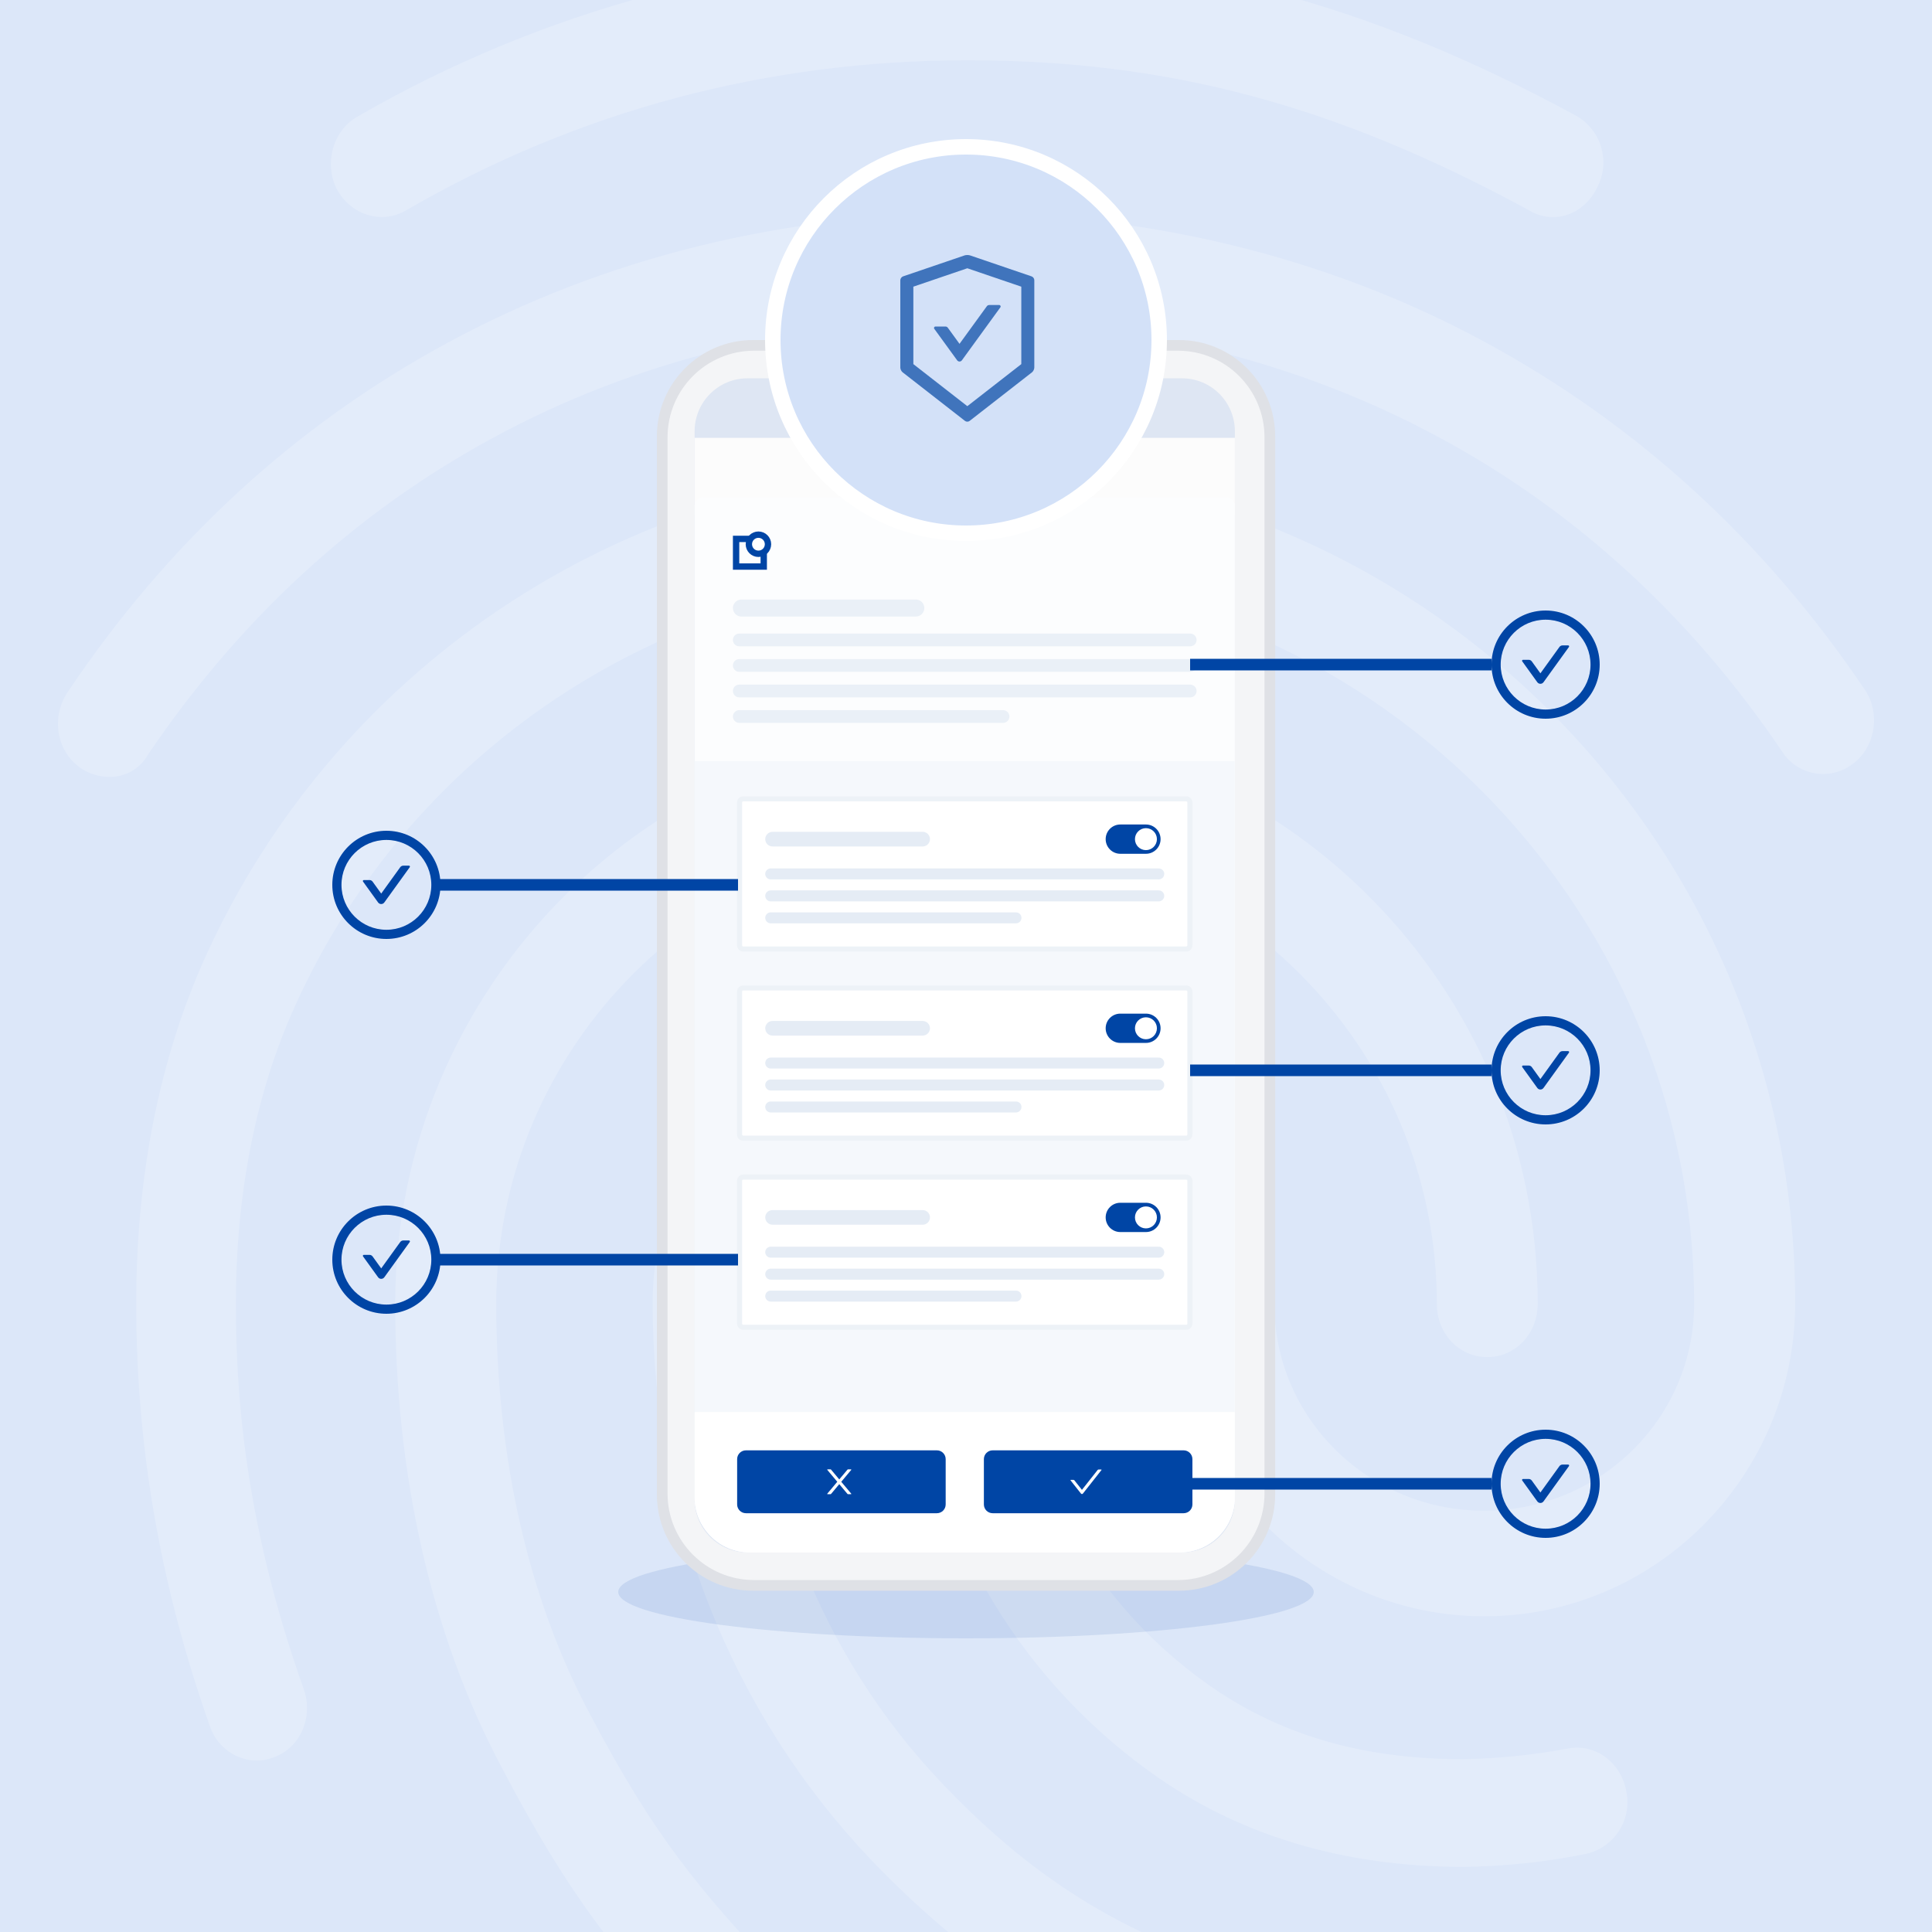 <svg width="500" height="500" viewBox="0 0 500 500" fill="none" xmlns="http://www.w3.org/2000/svg">
<g clip-path="url(#clip0_953_307)">
<rect width="500" height="500" fill="#DCE7F9"/>
<path opacity="0.2" d="M401.896 56.19C399.779 56.188 397.702 55.612 395.887 54.521C345.745 27.199 302.414 15.607 250.419 15.607C198.675 15.607 149.61 28.576 104.951 54.521C98.683 58.11 90.846 55.623 87.191 49.005C83.794 42.379 86.148 33.816 92.415 30.236C140.428 2.449 194.945 -12.124 250.419 -11.999C306.044 -11.999 354.625 0.978 407.905 29.953C411.034 31.727 413.353 34.645 414.376 38.094C415.398 41.542 415.044 45.253 413.389 48.446C411.01 53.395 406.57 56.19 401.896 56.19ZM28.144 201.056C25.419 201.028 22.771 200.153 20.566 198.552C14.557 194.129 13.255 185.576 17.436 179.225C43.308 140.586 76.199 110.226 115.366 88.971C197.373 44.256 302.364 43.981 384.637 88.695C423.804 109.976 456.712 140.06 482.567 178.424C486.74 184.499 485.447 193.328 479.438 197.743C478.046 198.802 476.448 199.559 474.747 199.965C473.046 200.372 471.279 200.42 469.559 200.106C467.838 199.792 466.202 199.123 464.754 198.141C463.307 197.16 462.08 195.887 461.152 194.405C437.65 159.672 407.88 132.333 372.619 113.289C297.665 72.714 201.813 72.714 127.126 113.564C91.606 132.883 61.828 160.506 38.326 195.264C37.325 197.072 35.845 198.569 34.049 199.591C32.253 200.613 30.209 201.12 28.144 201.056ZM191.372 534.2C189.63 534.216 187.906 533.85 186.32 533.129C184.734 532.409 183.325 531.35 182.192 530.027C159.474 506.018 147.198 490.563 129.705 457.165C111.711 423.249 102.28 381.84 102.28 337.426C102.28 255.434 168.646 188.638 250.135 188.638C331.624 188.638 397.957 255.434 397.957 337.426C397.957 345.154 392.207 351.221 384.896 351.221C377.585 351.221 371.851 345.138 371.851 337.426C371.851 270.664 317.269 216.253 250.152 216.253C183.035 216.253 128.428 270.614 128.428 337.426C128.428 377.167 136.774 413.878 152.714 443.687C169.406 475.399 180.923 488.952 201.037 510.449C203.431 513.151 204.754 516.636 204.754 520.247C204.754 523.857 203.431 527.342 201.037 530.044C198.483 532.64 195.013 534.132 191.372 534.2V534.2ZM378.628 483.144C347.548 483.144 320.124 474.857 297.673 458.575C278.446 444.758 262.78 426.566 251.971 405.501C241.161 384.436 235.517 361.103 235.505 337.426C235.505 329.699 241.255 323.623 248.566 323.623C255.877 323.623 261.628 329.699 261.628 337.426C261.623 356.657 266.22 375.61 275.032 392.703C283.845 409.795 296.619 424.533 312.287 435.684C330.831 448.936 352.514 455.279 378.628 455.279C387.742 455.118 396.826 454.194 405.786 452.516C412.838 451.139 419.631 456.105 420.933 463.833C421.611 467.369 420.869 471.03 418.868 474.023C416.867 477.017 413.769 479.103 410.242 479.83C399.832 481.926 389.247 483.035 378.628 483.144ZM326.133 540C324.982 539.952 323.841 539.764 322.736 539.441C281.215 527.298 254.05 511.017 225.582 481.483C189.019 443.095 168.913 392.055 168.913 337.41C168.913 292.696 204.951 256.26 249.351 256.26C293.751 256.26 329.788 292.696 329.788 337.426C329.788 366.96 354.075 390.97 384.111 390.97C414.148 390.97 438.435 366.96 438.435 337.426C438.435 233.369 353.557 148.906 249.092 148.906C174.889 148.89 107.012 192.502 76.458 260.124C66.268 282.481 61.052 308.702 61.052 337.426C61.052 358.949 62.879 392.898 78.578 437.061C81.19 444.238 77.793 452.241 71.008 454.728C64.215 457.49 56.645 453.626 54.316 446.725C41.522 410.565 35.255 374.688 35.255 337.401C35.255 304.279 41.255 274.194 53.006 247.973C87.742 170.963 164.791 121.008 249.134 121.008C367.962 121.008 464.59 217.889 464.59 337.151C464.59 381.857 428.553 418.292 384.153 418.292C339.753 418.292 303.716 381.857 303.716 337.151C303.716 307.617 279.421 283.599 249.393 283.599C219.364 283.599 195.069 307.617 195.069 337.151C195.069 384.344 212.304 428.507 243.909 461.629C268.671 487.558 292.44 501.912 329.287 512.678C336.34 514.605 340.262 522.333 338.468 529.51C337.099 535.861 331.616 540 326.133 540Z" fill="white"/>
<path d="M105.844 224.03H104.378C104.059 224.03 103.756 224.183 103.569 224.446L98.656 231.258L96.431 228.171C96.244 227.912 95.944 227.755 95.622 227.755H94.156C93.953 227.755 93.834 227.987 93.953 228.152L97.847 233.552C97.939 233.681 98.06 233.785 98.201 233.857C98.341 233.929 98.497 233.967 98.655 233.967C98.812 233.967 98.968 233.929 99.109 233.857C99.249 233.785 99.37 233.681 99.462 233.552L106.044 224.427C106.166 224.262 106.047 224.03 105.844 224.03Z" fill="#0045A5"/>
<path d="M100 215C92.269 215 86 221.269 86 229C86 236.731 92.269 243 100 243C107.731 243 114 236.731 114 229C114 221.269 107.731 215 100 215ZM100 240.625C93.581 240.625 88.375 235.419 88.375 229C88.375 222.581 93.581 217.375 100 217.375C106.419 217.375 111.625 222.581 111.625 229C111.625 235.419 106.419 240.625 100 240.625Z" fill="#0045A5"/>
<path d="M105.844 321.03H104.378C104.059 321.03 103.756 321.183 103.569 321.446L98.656 328.258L96.431 325.171C96.244 324.912 95.944 324.755 95.622 324.755H94.156C93.953 324.755 93.834 324.987 93.953 325.152L97.847 330.552C97.939 330.681 98.06 330.785 98.201 330.857C98.341 330.929 98.497 330.967 98.655 330.967C98.812 330.967 98.968 330.929 99.109 330.857C99.249 330.785 99.37 330.681 99.462 330.552L106.044 321.427C106.166 321.262 106.047 321.03 105.844 321.03Z" fill="#0045A5"/>
<path d="M100 312C92.269 312 86 318.269 86 326C86 333.731 92.269 340 100 340C107.731 340 114 333.731 114 326C114 318.269 107.731 312 100 312ZM100 337.625C93.581 337.625 88.375 332.419 88.375 326C88.375 319.581 93.581 314.375 100 314.375C106.419 314.375 111.625 319.581 111.625 326C111.625 332.419 106.419 337.625 100 337.625Z" fill="#0045A5"/>
<path d="M405.844 272.03H404.378C404.059 272.03 403.756 272.183 403.569 272.446L398.656 279.258L396.431 276.171C396.244 275.912 395.944 275.755 395.622 275.755H394.156C393.953 275.755 393.834 275.987 393.953 276.152L397.847 281.552C397.939 281.681 398.06 281.785 398.201 281.857C398.341 281.929 398.497 281.967 398.655 281.967C398.813 281.967 398.968 281.929 399.109 281.857C399.249 281.785 399.37 281.681 399.462 281.552L406.044 272.427C406.166 272.262 406.047 272.03 405.844 272.03Z" fill="#0045A5"/>
<path d="M400 263C392.269 263 386 269.269 386 277C386 284.731 392.269 291 400 291C407.731 291 414 284.731 414 277C414 269.269 407.731 263 400 263ZM400 288.625C393.581 288.625 388.375 283.419 388.375 277C388.375 270.581 393.581 265.375 400 265.375C406.419 265.375 411.625 270.581 411.625 277C411.625 283.419 406.419 288.625 400 288.625Z" fill="#0045A5"/>
<path d="M405.844 167.03H404.378C404.059 167.03 403.756 167.183 403.569 167.446L398.656 174.258L396.431 171.171C396.244 170.912 395.944 170.755 395.622 170.755H394.156C393.953 170.755 393.834 170.987 393.953 171.152L397.847 176.552C397.939 176.681 398.06 176.785 398.201 176.857C398.341 176.929 398.497 176.967 398.655 176.967C398.813 176.967 398.968 176.929 399.109 176.857C399.249 176.785 399.37 176.681 399.462 176.552L406.044 167.427C406.166 167.262 406.047 167.03 405.844 167.03Z" fill="#0045A5"/>
<path d="M400 158C392.269 158 386 164.269 386 172C386 179.731 392.269 186 400 186C407.731 186 414 179.731 414 172C414 164.269 407.731 158 400 158ZM400 183.625C393.581 183.625 388.375 178.419 388.375 172C388.375 165.581 393.581 160.375 400 160.375C406.419 160.375 411.625 165.581 411.625 172C411.625 178.419 406.419 183.625 400 183.625Z" fill="#0045A5"/>
<path d="M405.844 379.03H404.378C404.059 379.03 403.756 379.183 403.569 379.446L398.656 386.258L396.431 383.171C396.244 382.912 395.944 382.755 395.622 382.755H394.156C393.953 382.755 393.834 382.987 393.953 383.152L397.847 388.552C397.939 388.681 398.06 388.785 398.201 388.857C398.341 388.929 398.497 388.967 398.655 388.967C398.813 388.967 398.968 388.929 399.109 388.857C399.249 388.785 399.37 388.681 399.462 388.552L406.044 379.427C406.166 379.262 406.047 379.03 405.844 379.03Z" fill="#0045A5"/>
<path d="M400 370C392.269 370 386 376.269 386 384C386 391.731 392.269 398 400 398C407.731 398 414 391.731 414 384C414 376.269 407.731 370 400 370ZM400 395.625C393.581 395.625 388.375 390.419 388.375 384C388.375 377.581 393.581 372.375 400 372.375C406.419 372.375 411.625 377.581 411.625 384C411.625 390.419 406.419 395.625 400 395.625Z" fill="#0045A5"/>
<path d="M250 400C200.295 400 160 405.372 160 412C160 418.628 200.295 424 250 424C299.705 424 340 418.628 340 412C340 405.372 299.705 400 250 400Z" fill="#0045A5" fill-opacity="0.1"/>
<path fill-rule="evenodd" clip-rule="evenodd" d="M170 112.918C170 99.156 181.151 88 194.907 88H305.108C318.864 88 330.015 99.156 330.015 112.918V386.762C330.015 400.522 318.864 411.679 305.108 411.679H194.907C181.151 411.679 170 400.522 170 386.762V112.918Z" fill="#DFE1E6"/>
<path d="M176.941 113.168C176.941 103.101 185.098 94.944 195.153 94.944H304.86C314.915 94.944 323.07 103.101 323.07 113.168V386.512C323.07 396.579 314.915 404.735 304.86 404.735H195.153C185.096 404.735 176.941 396.579 176.941 386.512V113.168Z" fill="white" stroke="#F4F5F7" stroke-width="8.36"/>
<path d="M208.473 97.914V97.909H193.435C185.885 97.909 179.764 104.052 179.764 111.63V388.05C179.764 395.628 185.885 401.771 193.435 401.771H305.913C313.463 401.771 319.584 395.628 319.584 388.05V111.63C319.584 104.052 313.463 97.909 305.913 97.909H289.258H208.598C208.556 97.909 208.514 97.911 208.473 97.914Z" fill="#DEE6F3"/>
<path d="M319.584 113.322H179.764V133.139H319.584V113.322Z" fill="#FCFCFC"/>
<g filter="url(#filter0_d_953_307)">
<path d="M179.764 130.937C179.764 129.721 180.749 128.735 181.966 128.735H317.382C318.598 128.735 319.584 129.721 319.584 130.937V387.458C319.584 395.362 313.177 401.771 305.271 401.771H194.076C186.171 401.771 179.764 395.362 179.764 387.458V130.937Z" fill="#FCFDFE"/>
</g>
<path d="M179.764 196.994H319.584V387.458C319.584 395.362 313.177 401.771 305.271 401.771H194.076C186.171 401.771 179.764 395.362 179.764 387.458V196.994Z" fill="#F5F8FC"/>
<path d="M179.764 365.44H319.584V387.458C319.584 395.362 313.177 401.771 305.271 401.771H194.076C186.171 401.771 179.764 395.364 179.764 387.458V365.44Z" fill="white"/>
<path d="M242.466 375.348H193.046C191.79 375.348 190.771 376.367 190.771 377.623V389.346C190.771 390.602 191.79 391.62 193.046 391.62H242.466C243.722 391.62 244.74 390.602 244.74 389.346V377.623C244.74 376.367 243.722 375.348 242.466 375.348Z" fill="#0045A5"/>
<path d="M217.717 383.483L220.303 380.4C220.346 380.349 220.311 380.27 220.244 380.27H219.457C219.411 380.27 219.366 380.291 219.336 380.327L217.202 382.871L215.069 380.327C215.039 380.291 214.996 380.27 214.948 380.27H214.161C214.094 380.27 214.057 380.349 214.101 380.4L216.688 383.483L214.101 386.567C214.092 386.578 214.085 386.592 214.084 386.607C214.081 386.622 214.084 386.637 214.09 386.651C214.097 386.664 214.106 386.676 214.119 386.684C214.132 386.692 214.147 386.696 214.161 386.696H214.948C214.994 386.696 215.039 386.675 215.069 386.639L217.202 384.097L219.336 386.639C219.366 386.675 219.41 386.696 219.457 386.696H220.244C220.311 386.696 220.346 386.618 220.303 386.567L217.717 383.483Z" fill="white"/>
<path d="M306.321 375.348H256.901C255.645 375.348 254.627 376.367 254.627 377.623V389.346C254.627 390.602 255.645 391.62 256.901 391.62H306.321C307.577 391.62 308.595 390.602 308.595 389.346V377.623C308.595 376.367 307.577 375.348 306.321 375.348Z" fill="#0045A5"/>
<path d="M285.003 380.311H284.314C284.218 380.311 284.126 380.354 284.067 380.431L280.004 385.578L278.055 383.11C278.027 383.072 277.988 383.042 277.946 383.021C277.903 383 277.856 382.989 277.808 382.989H277.12C277.054 382.989 277.017 383.065 277.058 383.117L279.757 386.536C279.883 386.696 280.125 386.696 280.253 386.536L285.066 380.437C285.105 380.386 285.07 380.311 285.003 380.311Z" fill="white"/>
<path d="M306.988 303.971H192.362C191.467 303.971 190.742 304.696 190.742 305.59V342.536C190.742 343.43 191.467 344.155 192.362 344.155H306.988C307.883 344.155 308.608 343.43 308.608 342.536V305.59C308.608 304.696 307.883 303.971 306.988 303.971Z" fill="white"/>
<path d="M192.362 304.628H306.988C307.52 304.628 307.951 305.059 307.951 305.59V342.536C307.951 343.067 307.52 343.498 306.988 343.498H192.362C191.83 343.498 191.399 343.067 191.399 342.536V305.59C191.399 305.059 191.83 304.628 192.362 304.628Z" stroke="#B8CEE1" stroke-opacity="0.25" stroke-width="1.314"/>
<path d="M296.567 311.274H289.936C287.843 311.274 286.146 312.97 286.146 315.063C286.146 317.156 287.843 318.853 289.936 318.853H296.567C298.66 318.853 300.356 317.156 300.356 315.063C300.356 312.97 298.66 311.274 296.567 311.274Z" fill="#0045A5"/>
<path d="M296.567 317.906C298.136 317.906 299.409 316.633 299.409 315.064C299.409 313.494 298.136 312.222 296.567 312.222C294.997 312.222 293.725 313.494 293.725 315.064C293.725 316.633 294.997 317.906 296.567 317.906Z" fill="white"/>
<path d="M238.78 313.169H199.94C198.893 313.169 198.045 314.017 198.045 315.064V315.064C198.045 316.11 198.893 316.958 199.94 316.958H238.78C239.826 316.958 240.675 316.11 240.675 315.064C240.675 314.017 239.826 313.169 238.78 313.169Z" fill="#CCDAED" fill-opacity="0.5"/>
<path d="M299.883 322.642H199.466C198.681 322.642 198.045 323.278 198.045 324.063V324.063C198.045 324.848 198.681 325.484 199.466 325.484H299.883C300.668 325.484 301.304 324.848 301.304 324.063C301.304 323.278 300.668 322.642 299.883 322.642Z" fill="#CCDAED" fill-opacity="0.5"/>
<path d="M299.883 328.327H199.466C198.681 328.327 198.045 328.963 198.045 329.748C198.045 330.532 198.681 331.169 199.466 331.169H299.883C300.668 331.169 301.304 330.532 301.304 329.748C301.304 328.963 300.668 328.327 299.883 328.327Z" fill="#CCDAED" fill-opacity="0.5"/>
<path d="M262.937 334.01H199.466C198.681 334.01 198.045 334.647 198.045 335.431V335.432C198.045 336.216 198.681 336.852 199.466 336.852H262.937C263.722 336.852 264.358 336.216 264.358 335.431C264.358 334.647 263.722 334.01 262.937 334.01Z" fill="#CCDAED" fill-opacity="0.5"/>
<path d="M306.988 255.023H192.362C191.467 255.023 190.742 255.748 190.742 256.643V293.589C190.742 294.483 191.467 295.208 192.362 295.208H306.988C307.883 295.208 308.608 294.483 308.608 293.589V256.643C308.608 255.748 307.883 255.023 306.988 255.023Z" fill="white"/>
<path d="M192.362 255.68H306.988C307.52 255.68 307.951 256.111 307.951 256.643V293.589C307.951 294.12 307.52 294.551 306.988 294.551H192.362C191.83 294.551 191.399 294.12 191.399 293.589V256.643C191.399 256.111 191.83 255.68 192.362 255.68Z" stroke="#B8CEE1" stroke-opacity="0.25" stroke-width="1.314"/>
<path d="M296.567 262.327H289.936C287.843 262.327 286.146 264.023 286.146 266.116C286.146 268.209 287.843 269.906 289.936 269.906H296.567C298.66 269.906 300.356 268.209 300.356 266.116C300.356 264.023 298.66 262.327 296.567 262.327Z" fill="#0045A5"/>
<path d="M296.567 268.959C298.136 268.959 299.409 267.686 299.409 266.117C299.409 264.547 298.136 263.275 296.567 263.275C294.997 263.275 293.725 264.547 293.725 266.117C293.725 267.686 294.997 268.959 296.567 268.959Z" fill="white"/>
<path d="M238.78 264.222H199.94C198.893 264.222 198.045 265.07 198.045 266.116V266.116C198.045 267.163 198.893 268.011 199.94 268.011H238.78C239.826 268.011 240.675 267.163 240.675 266.116C240.675 265.07 239.826 264.222 238.78 264.222Z" fill="#CCDAED" fill-opacity="0.5"/>
<path d="M299.883 273.695H199.466C198.681 273.695 198.045 274.331 198.045 275.116V275.116C198.045 275.9 198.681 276.537 199.466 276.537H299.883C300.668 276.537 301.304 275.9 301.304 275.116C301.304 274.331 300.668 273.695 299.883 273.695Z" fill="#CCDAED" fill-opacity="0.5"/>
<path d="M299.883 279.379H199.466C198.681 279.379 198.045 280.016 198.045 280.8C198.045 281.585 198.681 282.221 199.466 282.221H299.883C300.668 282.221 301.304 281.585 301.304 280.8C301.304 280.016 300.668 279.379 299.883 279.379Z" fill="#CCDAED" fill-opacity="0.5"/>
<path d="M262.937 285.063H199.466C198.681 285.063 198.045 285.699 198.045 286.484V286.484C198.045 287.269 198.681 287.905 199.466 287.905H262.937C263.722 287.905 264.358 287.269 264.358 286.484C264.358 285.699 263.722 285.063 262.937 285.063Z" fill="#CCDAED" fill-opacity="0.5"/>
<path d="M306.988 206.076H192.362C191.467 206.076 190.742 206.801 190.742 207.696V244.641C190.742 245.536 191.467 246.261 192.362 246.261H306.988C307.883 246.261 308.608 245.536 308.608 244.641V207.696C308.608 206.801 307.883 206.076 306.988 206.076Z" fill="white"/>
<path d="M192.362 206.733H306.988C307.52 206.733 307.951 207.164 307.951 207.696V244.641C307.951 245.173 307.52 245.604 306.988 245.604H192.362C191.83 245.604 191.399 245.173 191.399 244.641V207.696C191.399 207.164 191.83 206.733 192.362 206.733Z" stroke="#B8CEE1" stroke-opacity="0.25" stroke-width="1.314"/>
<path d="M296.567 213.379H289.936C287.843 213.379 286.146 215.076 286.146 217.169C286.146 219.261 287.843 220.958 289.936 220.958H296.567C298.66 220.958 300.356 219.261 300.356 217.169C300.356 215.076 298.66 213.379 296.567 213.379Z" fill="#0045A5"/>
<path d="M296.567 220.011C298.136 220.011 299.409 218.739 299.409 217.169C299.409 215.6 298.136 214.327 296.567 214.327C294.997 214.327 293.725 215.6 293.725 217.169C293.725 218.739 294.997 220.011 296.567 220.011Z" fill="white"/>
<path d="M238.78 215.274H199.94C198.893 215.274 198.045 216.123 198.045 217.169V217.169C198.045 218.215 198.893 219.064 199.94 219.064H238.78C239.826 219.064 240.675 218.215 240.675 217.169C240.675 216.123 239.826 215.274 238.78 215.274Z" fill="#CCDAED" fill-opacity="0.5"/>
<path d="M299.883 224.747H199.466C198.681 224.747 198.045 225.384 198.045 226.168V226.168C198.045 226.953 198.681 227.589 199.466 227.589H299.883C300.668 227.589 301.304 226.953 301.304 226.168C301.304 225.384 300.668 224.747 299.883 224.747Z" fill="#CCDAED" fill-opacity="0.5"/>
<path d="M299.883 230.432H199.466C198.681 230.432 198.045 231.068 198.045 231.853C198.045 232.638 198.681 233.274 199.466 233.274H299.883C300.668 233.274 301.304 232.638 301.304 231.853C301.304 231.068 300.668 230.432 299.883 230.432Z" fill="#CCDAED" fill-opacity="0.5"/>
<path d="M262.937 236.116H199.466C198.681 236.116 198.045 236.752 198.045 237.537V237.537C198.045 238.322 198.681 238.958 199.466 238.958H262.937C263.722 238.958 264.358 238.322 264.358 237.537C264.358 236.752 263.722 236.116 262.937 236.116Z" fill="#CCDAED" fill-opacity="0.5"/>
<path d="M237.015 155.158H191.876C190.66 155.158 189.674 156.144 189.674 157.36C189.674 158.576 190.66 159.562 191.876 159.562H237.015C238.231 159.562 239.217 158.576 239.217 157.36C239.217 156.144 238.231 155.158 237.015 155.158Z" fill="#EAF0F7"/>
<path d="M308.026 163.965H191.325C190.413 163.965 189.674 164.705 189.674 165.617C189.674 166.529 190.413 167.268 191.325 167.268H308.026C308.938 167.268 309.677 166.529 309.677 165.617C309.677 164.705 308.938 163.965 308.026 163.965Z" fill="#EAF0F7"/>
<path d="M308.026 170.57H191.325C190.413 170.57 189.674 171.31 189.674 172.222C189.674 173.134 190.413 173.873 191.325 173.873H308.026C308.938 173.873 309.677 173.134 309.677 172.222C309.677 171.31 308.938 170.57 308.026 170.57Z" fill="#EAF0F7"/>
<path d="M308.026 177.177H191.325C190.413 177.177 189.674 177.917 189.674 178.829C189.674 179.741 190.413 180.48 191.325 180.48H308.026C308.938 180.48 309.677 179.741 309.677 178.829C309.677 177.917 308.938 177.177 308.026 177.177Z" fill="#EAF0F7"/>
<path d="M259.584 183.782H191.325C190.413 183.782 189.674 184.521 189.674 185.433C189.674 186.345 190.413 187.085 191.325 187.085H259.584C260.496 187.085 261.236 186.345 261.236 185.433C261.236 184.521 260.496 183.782 259.584 183.782Z" fill="#EAF0F7"/>
<path d="M197.656 139.469H190.5V146.625H197.656V139.469Z" stroke="#0045A5" stroke-width="1.643"/>
<path d="M196.28 143.322C197.648 143.322 198.757 142.213 198.757 140.845C198.757 139.477 197.648 138.368 196.28 138.368C194.912 138.368 193.803 139.477 193.803 140.845C193.803 142.213 194.912 143.322 196.28 143.322Z" fill="white" stroke="#0045A5" stroke-width="1.643"/>
<path d="M191 229H113" stroke="#0045A5" stroke-width="3"/>
<path d="M191 326H113" stroke="#0045A5" stroke-width="3"/>
<path d="M386 277H308" stroke="#0045A5" stroke-width="3"/>
<path d="M386 172H308" stroke="#0045A5" stroke-width="3"/>
<path d="M386 384H308" stroke="#0045A5" stroke-width="3"/>
<circle cx="250" cy="88" r="50" fill="#D3E1F8" stroke="white" stroke-width="4"/>
<path d="M266.98 71.527L251.052 66.098C250.859 66.033 250.602 66 250.344 66C250.086 66 249.828 66.033 249.636 66.098L233.708 71.527C233.319 71.658 233 72.108 233 72.52V95.133C233 95.545 233.267 96.089 233.591 96.347L249.748 108.938C249.913 109.064 250.123 109.13 250.339 109.13C250.555 109.13 250.77 109.064 250.93 108.938L267.088 96.347C267.411 96.094 267.678 95.55 267.678 95.133V72.52C267.688 72.108 267.369 71.662 266.98 71.527V71.527ZM264.313 94.233L250.344 105.117L236.375 94.233V74.189L250.344 69.427L264.313 74.189V94.233ZM245.291 84.811C245.15 84.619 244.925 84.502 244.681 84.502H242.094C241.789 84.502 241.611 84.848 241.789 85.097L247.714 93.253C247.784 93.349 247.876 93.427 247.982 93.481C248.088 93.535 248.205 93.563 248.323 93.563C248.442 93.563 248.559 93.535 248.665 93.481C248.771 93.427 248.863 93.349 248.933 93.253L258.898 79.533C259.077 79.284 258.898 78.938 258.594 78.938H256.006C255.767 78.938 255.538 79.055 255.397 79.247L248.323 88.987L245.291 84.811Z" fill="#4074BC"/>
</g>
<defs>
<filter id="filter0_d_953_307" x="164.433" y="113.404" width="170.481" height="303.697" filterUnits="userSpaceOnUse" color-interpolation-filters="sRGB">
<feFlood flood-opacity="0" result="BackgroundImageFix"/>
<feColorMatrix in="SourceAlpha" type="matrix" values="0 0 0 0 0 0 0 0 0 0 0 0 0 0 0 0 0 0 127 0" result="hardAlpha"/>
<feOffset/>
<feGaussianBlur stdDeviation="7.665"/>
<feColorMatrix type="matrix" values="0 0 0 0 0 0 0 0 0 0 0 0 0 0 0 0 0 0 0.08 0"/>
<feBlend mode="normal" in2="BackgroundImageFix" result="effect1_dropShadow_953_307"/>
<feBlend mode="normal" in="SourceGraphic" in2="effect1_dropShadow_953_307" result="shape"/>
</filter>
<clipPath id="clip0_953_307">
<rect width="500" height="500" fill="white"/>
</clipPath>
</defs>
</svg>
